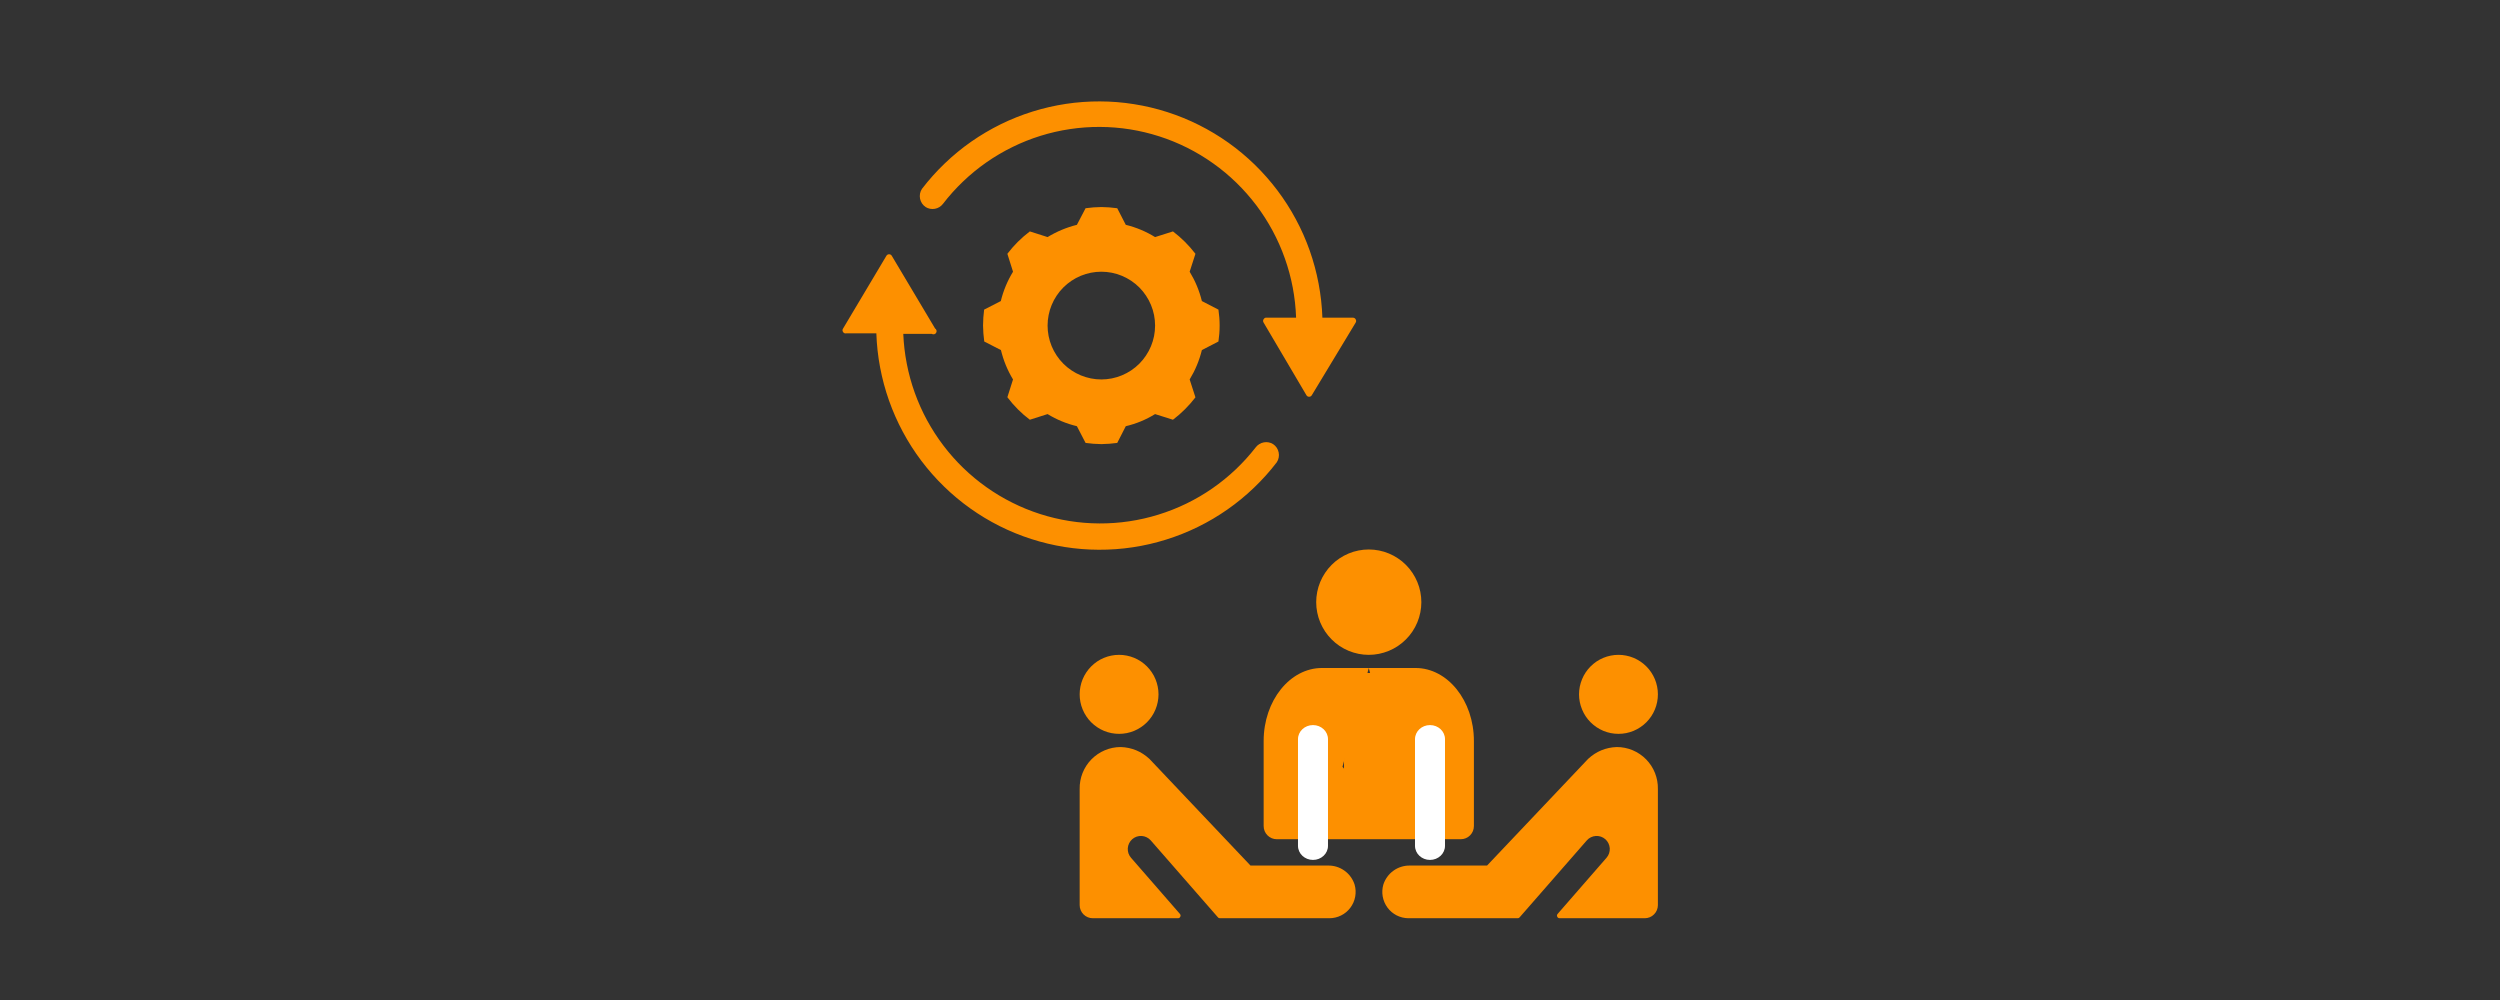 <svg xmlns="http://www.w3.org/2000/svg" xmlns:xlink="http://www.w3.org/1999/xlink" width="500" zoomAndPan="magnify" viewBox="0 0 375 150" height="200" preserveAspectRatio="xMidYMid meet" version="1.0"><rect x="0" y="0" width="375" height="150" fill="#333333" stroke="none"/><defs><clipPath id="21433ddd05"><path d="M 207 112 L 248.977 112 L 248.977 137.734 L 207 137.734 Z M 207 112 " clip-rule="nonzero"/></clipPath><clipPath id="06dc41f40b"><path d="M 236 98 L 248.977 98 L 248.977 111 L 236 111 Z M 236 98 " clip-rule="nonzero"/></clipPath><clipPath id="e815c36797"><path d="M 161 112 L 204 112 L 204 137.734 L 161 137.734 Z M 161 112 " clip-rule="nonzero"/></clipPath><clipPath id="33388f7616"><path d="M 194.699 108.75 L 199.199 108.75 L 199.199 129 L 194.699 129 Z M 194.699 108.75 " clip-rule="nonzero"/></clipPath><clipPath id="d91b53b616"><path d="M 212.25 108.75 L 216.75 108.75 L 216.75 129 L 212.25 129 Z M 212.25 108.75 " clip-rule="nonzero"/></clipPath><clipPath id="3decab3236"><path d="M 201.602 100.949 L 209.852 100.949 L 209.852 125.699 L 201.602 125.699 Z M 201.602 100.949 " clip-rule="nonzero"/></clipPath></defs><path fill="#fd9000" d="M 182.766 51.227 C 183.004 49.633 183.004 48.039 182.766 46.445 L 180.281 45.16 C 179.898 43.598 179.285 42.129 178.449 40.758 L 179.316 38.07 C 178.34 36.801 177.215 35.68 175.945 34.711 L 173.262 35.562 C 171.895 34.719 170.426 34.105 168.867 33.723 L 167.586 31.234 C 166.793 31.125 166 31.066 165.199 31.055 C 164.406 31.066 163.621 31.125 162.836 31.234 L 161.535 33.723 C 159.977 34.113 158.512 34.727 157.137 35.562 L 154.477 34.711 C 153.199 35.676 152.078 36.797 151.105 38.07 L 151.953 40.758 C 151.113 42.129 150.504 43.598 150.121 45.16 L 147.617 46.445 C 147.516 47.238 147.461 48.035 147.457 48.836 C 147.469 49.637 147.527 50.434 147.637 51.227 L 150.141 52.512 C 150.516 54.074 151.121 55.543 151.953 56.918 L 151.105 59.582 C 152.07 60.867 153.195 61.996 154.477 62.961 L 157.137 62.113 C 158.508 62.949 159.973 63.555 161.535 63.93 L 162.836 66.438 C 163.621 66.547 164.406 66.609 165.199 66.617 C 166 66.605 166.793 66.547 167.586 66.438 L 168.867 63.93 C 170.43 63.562 171.895 62.957 173.262 62.113 L 175.945 62.961 C 177.215 61.992 178.34 60.871 179.316 59.602 L 178.449 56.918 C 179.285 55.543 179.898 54.074 180.281 52.512 Z M 165.199 56.918 C 164.672 56.918 164.148 56.863 163.629 56.762 C 163.109 56.656 162.605 56.504 162.113 56.301 C 161.625 56.098 161.16 55.848 160.723 55.555 C 160.281 55.262 159.875 54.926 159.5 54.551 C 159.125 54.176 158.789 53.766 158.496 53.324 C 158.203 52.883 157.953 52.418 157.75 51.93 C 157.551 51.438 157.395 50.934 157.293 50.414 C 157.191 49.891 157.137 49.367 157.137 48.836 C 157.137 48.305 157.191 47.781 157.293 47.262 C 157.395 46.738 157.551 46.234 157.75 45.746 C 157.953 45.254 158.203 44.789 158.496 44.348 C 158.789 43.906 159.125 43.496 159.5 43.121 C 159.875 42.746 160.281 42.414 160.723 42.117 C 161.16 41.824 161.625 41.574 162.113 41.371 C 162.605 41.168 163.109 41.016 163.629 40.91 C 164.148 40.809 164.672 40.758 165.199 40.758 C 165.73 40.758 166.254 40.809 166.773 40.91 C 167.293 41.016 167.797 41.168 168.285 41.371 C 168.773 41.574 169.238 41.824 169.68 42.117 C 170.121 42.414 170.527 42.746 170.902 43.121 C 171.277 43.496 171.609 43.906 171.902 44.348 C 172.199 44.789 172.445 45.254 172.648 45.746 C 172.852 46.234 173.004 46.738 173.109 47.262 C 173.211 47.781 173.262 48.305 173.262 48.836 C 173.262 49.367 173.211 49.891 173.109 50.414 C 173.004 50.934 172.852 51.438 172.648 51.93 C 172.445 52.418 172.199 52.883 171.902 53.324 C 171.609 53.766 171.277 54.176 170.902 54.551 C 170.527 54.926 170.121 55.262 169.68 55.555 C 169.238 55.848 168.773 56.098 168.285 56.301 C 167.797 56.504 167.293 56.656 166.773 56.762 C 166.254 56.863 165.73 56.918 165.199 56.918 Z M 165.199 56.918 " fill-opacity="1" fill-rule="nonzero"/><path fill="#fd9000" d="M 189.547 48.402 L 195.953 59.266 C 196.043 59.43 196.18 59.512 196.367 59.512 C 196.551 59.512 196.691 59.43 196.781 59.266 L 203.344 48.402 C 203.445 48.238 203.449 48.074 203.355 47.906 C 203.262 47.738 203.121 47.652 202.93 47.652 L 198.359 47.652 C 198.301 45.934 198.109 44.23 197.789 42.539 C 197.473 40.852 197.023 39.195 196.453 37.574 C 195.879 35.953 195.188 34.387 194.371 32.875 C 193.559 31.359 192.637 29.918 191.602 28.547 C 190.566 27.176 189.434 25.891 188.203 24.691 C 186.973 23.496 185.656 22.398 184.258 21.402 C 182.859 20.41 181.391 19.527 179.859 18.758 C 178.324 17.988 176.738 17.34 175.105 16.816 C 173.473 16.289 171.809 15.895 170.113 15.625 C 168.422 15.355 166.715 15.215 165 15.211 C 163.285 15.203 161.578 15.328 159.883 15.582 C 158.188 15.84 156.52 16.223 154.883 16.734 C 153.242 17.246 151.656 17.879 150.113 18.637 C 148.574 19.395 147.102 20.266 145.691 21.246 C 144.285 22.23 142.961 23.316 141.723 24.504 C 140.48 25.691 139.336 26.969 138.293 28.332 C 138.148 28.547 138.055 28.785 138.004 29.039 C 137.957 29.297 137.957 29.551 138.008 29.809 C 138.059 30.062 138.16 30.297 138.305 30.516 C 138.449 30.73 138.629 30.91 138.844 31.055 C 139.051 31.184 139.27 31.27 139.508 31.316 C 139.746 31.363 139.984 31.363 140.223 31.32 C 140.461 31.281 140.684 31.195 140.891 31.074 C 141.098 30.949 141.277 30.793 141.426 30.602 C 142.348 29.398 143.359 28.277 144.453 27.23 C 145.547 26.184 146.715 25.227 147.957 24.359 C 149.199 23.492 150.5 22.727 151.859 22.059 C 153.215 21.391 154.617 20.832 156.062 20.379 C 157.508 19.93 158.977 19.59 160.473 19.367 C 161.969 19.141 163.477 19.031 164.988 19.039 C 166.5 19.043 168.004 19.168 169.5 19.402 C 170.992 19.641 172.461 19.992 173.902 20.457 C 175.344 20.918 176.738 21.492 178.094 22.168 C 179.445 22.848 180.738 23.625 181.973 24.504 C 183.207 25.379 184.367 26.348 185.453 27.402 C 186.539 28.461 187.539 29.594 188.453 30.801 C 189.363 32.012 190.18 33.285 190.895 34.617 C 191.613 35.953 192.227 37.336 192.73 38.766 C 193.238 40.195 193.633 41.652 193.914 43.145 C 194.195 44.633 194.363 46.137 194.414 47.652 L 190.039 47.652 C 189.828 47.617 189.668 47.691 189.551 47.867 C 189.434 48.043 189.434 48.223 189.547 48.402 Z M 189.547 48.402 " fill-opacity="1" fill-rule="nonzero"/><path fill="#fd9000" d="M 126.957 50 L 131.453 50 C 131.508 51.719 131.699 53.426 132.016 55.113 C 132.336 56.805 132.781 58.461 133.352 60.082 C 133.926 61.703 134.617 63.27 135.43 64.785 C 136.242 66.297 137.164 67.742 138.199 69.113 C 139.234 70.488 140.367 71.773 141.598 72.969 C 142.828 74.168 144.145 75.266 145.543 76.262 C 146.941 77.258 148.406 78.141 149.941 78.91 C 151.477 79.68 153.059 80.328 154.695 80.852 C 156.328 81.379 157.992 81.777 159.688 82.047 C 161.383 82.316 163.086 82.457 164.801 82.461 C 166.52 82.469 168.223 82.348 169.922 82.09 C 171.617 81.836 173.285 81.453 174.922 80.938 C 176.562 80.426 178.152 79.793 179.691 79.035 C 181.234 78.281 182.707 77.41 184.113 76.426 C 185.523 75.441 186.848 74.355 188.086 73.168 C 189.328 71.98 190.473 70.707 191.516 69.344 C 191.66 69.125 191.754 68.887 191.805 68.633 C 191.855 68.375 191.852 68.121 191.801 67.867 C 191.75 67.609 191.652 67.375 191.508 67.156 C 191.363 66.941 191.18 66.762 190.965 66.617 C 190.758 66.488 190.539 66.402 190.301 66.355 C 190.062 66.312 189.824 66.309 189.586 66.352 C 189.348 66.395 189.125 66.477 188.918 66.602 C 188.711 66.723 188.531 66.879 188.383 67.07 C 187.457 68.262 186.449 69.375 185.355 70.414 C 184.262 71.449 183.094 72.398 181.855 73.258 C 180.617 74.117 179.32 74.875 177.965 75.535 C 176.609 76.195 175.211 76.746 173.773 77.191 C 172.336 77.641 170.871 77.973 169.379 78.195 C 167.891 78.418 166.391 78.523 164.887 78.516 C 163.379 78.508 161.883 78.387 160.395 78.148 C 158.906 77.91 157.445 77.562 156.012 77.102 C 154.578 76.641 153.188 76.074 151.84 75.398 C 150.492 74.727 149.203 73.953 147.973 73.082 C 146.742 72.211 145.586 71.25 144.5 70.203 C 143.418 69.156 142.422 68.031 141.508 66.828 C 140.598 65.629 139.781 64.363 139.059 63.039 C 138.34 61.711 137.727 60.34 137.215 58.918 C 136.707 57.496 136.305 56.047 136.02 54.566 C 135.73 53.086 135.555 51.59 135.492 50.082 L 139.77 50.082 C 139.883 50.148 140 50.168 140.129 50.137 C 140.254 50.105 140.352 50.035 140.422 49.922 C 140.488 49.812 140.508 49.691 140.477 49.562 C 140.445 49.438 140.375 49.34 140.262 49.27 L 133.777 38.387 C 133.688 38.223 133.551 38.141 133.363 38.141 C 133.18 38.141 133.039 38.223 132.949 38.387 L 126.465 49.27 C 126.344 49.449 126.344 49.625 126.461 49.805 C 126.582 49.984 126.746 50.047 126.957 50 Z M 126.957 50 " fill-opacity="1" fill-rule="nonzero"/><g clip-path="url(#21433ddd05)"><path fill="#fd9000" d="M 242.516 112.055 C 240.863 112.117 239.43 112.711 238.219 113.832 L 223.059 129.832 L 211.445 129.832 C 211.012 129.828 210.582 129.895 210.168 130.027 C 209.75 130.156 209.363 130.352 209.012 130.609 C 208.656 130.863 208.348 131.168 208.094 131.523 C 207.836 131.875 207.641 132.262 207.504 132.68 C 207.418 132.973 207.367 133.27 207.352 133.574 C 207.336 133.875 207.355 134.18 207.406 134.477 C 207.461 134.777 207.547 135.066 207.668 135.348 C 207.785 135.625 207.938 135.887 208.117 136.133 C 208.297 136.379 208.504 136.598 208.734 136.797 C 208.965 136.992 209.215 137.16 209.484 137.301 C 209.758 137.438 210.039 137.543 210.332 137.617 C 210.629 137.691 210.926 137.73 211.23 137.734 L 227.652 137.734 C 227.773 137.742 227.871 137.695 227.945 137.598 L 238.02 126.062 C 238.191 125.863 238.395 125.707 238.629 125.594 C 238.863 125.477 239.113 125.414 239.371 125.395 C 239.633 125.379 239.887 125.414 240.133 125.496 C 240.383 125.582 240.602 125.711 240.801 125.883 C 240.996 126.055 241.152 126.262 241.266 126.496 C 241.379 126.73 241.445 126.977 241.465 127.238 C 241.48 127.5 241.445 127.754 241.363 128.004 C 241.277 128.25 241.148 128.473 240.977 128.668 L 233.645 137.086 C 233.535 137.211 233.516 137.352 233.586 137.504 C 233.652 137.656 233.773 137.734 233.938 137.734 L 246.715 137.734 C 246.973 137.734 247.227 137.688 247.469 137.586 C 247.711 137.484 247.922 137.344 248.105 137.156 C 248.293 136.973 248.434 136.758 248.535 136.516 C 248.633 136.273 248.684 136.023 248.684 135.762 L 248.684 118.355 C 248.691 117.945 248.66 117.539 248.586 117.133 C 248.512 116.73 248.402 116.336 248.25 115.953 C 248.098 115.57 247.91 115.207 247.688 114.863 C 247.461 114.52 247.207 114.199 246.922 113.906 C 246.633 113.613 246.32 113.352 245.98 113.121 C 245.641 112.891 245.281 112.695 244.902 112.535 C 244.523 112.379 244.137 112.258 243.734 112.176 C 243.332 112.094 242.926 112.055 242.516 112.055 Z M 242.516 112.055 " fill-opacity="1" fill-rule="nonzero"/></g><g clip-path="url(#06dc41f40b)"><path fill="#fd9000" d="M 248.684 104.152 C 248.684 104.539 248.648 104.926 248.57 105.309 C 248.496 105.691 248.383 106.059 248.234 106.418 C 248.086 106.781 247.902 107.121 247.688 107.445 C 247.473 107.77 247.227 108.066 246.953 108.344 C 246.68 108.617 246.379 108.863 246.055 109.078 C 245.734 109.297 245.391 109.477 245.035 109.629 C 244.676 109.777 244.305 109.887 243.926 109.965 C 243.543 110.039 243.16 110.078 242.77 110.078 C 242.383 110.078 241.996 110.039 241.617 109.965 C 241.234 109.887 240.867 109.777 240.508 109.629 C 240.148 109.477 239.809 109.297 239.484 109.078 C 239.164 108.863 238.863 108.617 238.59 108.344 C 238.312 108.066 238.07 107.77 237.852 107.445 C 237.637 107.121 237.457 106.781 237.309 106.418 C 237.16 106.059 237.047 105.691 236.969 105.309 C 236.895 104.926 236.855 104.539 236.855 104.152 C 236.855 103.762 236.895 103.379 236.969 102.996 C 237.047 102.613 237.16 102.242 237.309 101.883 C 237.457 101.523 237.637 101.184 237.852 100.859 C 238.07 100.535 238.312 100.234 238.59 99.961 C 238.863 99.688 239.164 99.441 239.484 99.223 C 239.809 99.008 240.148 98.824 240.508 98.676 C 240.867 98.527 241.234 98.414 241.617 98.34 C 241.996 98.262 242.383 98.227 242.77 98.227 C 243.16 98.227 243.543 98.262 243.926 98.34 C 244.305 98.414 244.676 98.527 245.035 98.676 C 245.391 98.824 245.734 99.008 246.055 99.223 C 246.379 99.441 246.68 99.688 246.953 99.961 C 247.227 100.234 247.473 100.535 247.688 100.859 C 247.902 101.184 248.086 101.523 248.234 101.883 C 248.383 102.242 248.496 102.613 248.57 102.996 C 248.648 103.379 248.684 103.762 248.684 104.152 Z M 248.684 104.152 " fill-opacity="1" fill-rule="nonzero"/></g><g clip-path="url(#e815c36797)"><path fill="#fd9000" d="M 199.184 129.832 L 187.574 129.832 L 172.414 113.832 C 171.199 112.711 169.77 112.117 168.117 112.055 C 167.707 112.055 167.301 112.094 166.898 112.176 C 166.496 112.258 166.105 112.375 165.73 112.535 C 165.352 112.695 164.992 112.891 164.652 113.121 C 164.312 113.352 164 113.613 163.711 113.906 C 163.426 114.199 163.168 114.52 162.945 114.863 C 162.723 115.207 162.535 115.57 162.383 115.953 C 162.23 116.336 162.121 116.727 162.047 117.133 C 161.973 117.539 161.941 117.945 161.949 118.355 L 161.949 135.762 C 161.949 136.023 161.996 136.273 162.098 136.516 C 162.199 136.758 162.34 136.973 162.523 137.156 C 162.711 137.344 162.922 137.484 163.164 137.586 C 163.406 137.688 163.656 137.734 163.918 137.734 L 176.691 137.734 C 176.859 137.734 176.98 137.656 177.047 137.504 C 177.117 137.352 177.098 137.211 176.988 137.086 L 169.656 128.668 C 169.484 128.473 169.355 128.25 169.27 128.004 C 169.188 127.754 169.152 127.5 169.168 127.238 C 169.188 126.977 169.25 126.73 169.367 126.496 C 169.48 126.262 169.637 126.055 169.832 125.883 C 170.027 125.711 170.25 125.582 170.496 125.496 C 170.746 125.414 171 125.379 171.258 125.395 C 171.52 125.414 171.766 125.477 172 125.594 C 172.234 125.707 172.441 125.863 172.613 126.062 L 182.688 137.598 C 182.762 137.695 182.859 137.742 182.98 137.734 L 199.402 137.734 C 199.707 137.734 200.012 137.699 200.309 137.629 C 200.605 137.559 200.891 137.457 201.164 137.32 C 201.438 137.184 201.695 137.016 201.93 136.82 C 202.164 136.621 202.371 136.402 202.555 136.156 C 202.738 135.91 202.895 135.648 203.016 135.367 C 203.137 135.086 203.227 134.793 203.281 134.492 C 203.336 134.191 203.355 133.887 203.34 133.578 C 203.324 133.273 203.273 132.973 203.188 132.68 C 203.051 132.258 202.852 131.867 202.59 131.512 C 202.328 131.152 202.02 130.848 201.656 130.59 C 201.297 130.336 200.906 130.141 200.484 130.012 C 200.059 129.883 199.629 129.824 199.184 129.832 Z M 199.184 129.832 " fill-opacity="1" fill-rule="nonzero"/></g><path fill="#fd9000" d="M 173.777 104.152 C 173.777 104.539 173.738 104.926 173.66 105.309 C 173.586 105.691 173.473 106.059 173.324 106.418 C 173.176 106.781 172.996 107.121 172.777 107.445 C 172.562 107.77 172.316 108.066 172.043 108.344 C 171.77 108.617 171.469 108.863 171.148 109.078 C 170.824 109.297 170.484 109.477 170.125 109.629 C 169.766 109.777 169.395 109.887 169.016 109.965 C 168.633 110.039 168.25 110.078 167.863 110.078 C 167.473 110.078 167.09 110.039 166.707 109.965 C 166.328 109.887 165.957 109.777 165.598 109.629 C 165.238 109.477 164.898 109.297 164.574 109.078 C 164.254 108.863 163.953 108.617 163.68 108.344 C 163.406 108.066 163.16 107.77 162.945 107.445 C 162.73 107.121 162.547 106.781 162.398 106.418 C 162.25 106.059 162.137 105.691 162.062 105.309 C 161.984 104.926 161.949 104.539 161.949 104.152 C 161.949 103.762 161.984 103.379 162.062 102.996 C 162.137 102.613 162.25 102.242 162.398 101.883 C 162.547 101.523 162.73 101.184 162.945 100.859 C 163.16 100.535 163.406 100.234 163.68 99.961 C 163.953 99.688 164.254 99.441 164.574 99.223 C 164.898 99.008 165.238 98.824 165.598 98.676 C 165.957 98.527 166.328 98.414 166.707 98.34 C 167.09 98.262 167.473 98.227 167.863 98.227 C 168.25 98.227 168.633 98.262 169.016 98.34 C 169.395 98.414 169.766 98.527 170.125 98.676 C 170.484 98.824 170.824 99.008 171.148 99.223 C 171.469 99.441 171.77 99.688 172.043 99.961 C 172.316 100.234 172.562 100.535 172.777 100.859 C 172.996 101.184 173.176 101.523 173.324 101.883 C 173.473 102.242 173.586 102.613 173.66 102.996 C 173.738 103.379 173.777 103.762 173.777 104.152 Z M 173.777 104.152 " fill-opacity="1" fill-rule="nonzero"/><path fill="#fd9000" d="M 213.203 90.324 C 213.203 90.84 213.152 91.355 213.051 91.863 C 212.949 92.375 212.801 92.867 212.602 93.348 C 212.402 93.828 212.16 94.281 211.871 94.715 C 211.586 95.145 211.258 95.543 210.891 95.91 C 210.527 96.277 210.129 96.605 209.695 96.895 C 209.266 97.18 208.812 97.426 208.332 97.625 C 207.855 97.82 207.363 97.973 206.855 98.074 C 206.348 98.176 205.832 98.227 205.316 98.227 C 204.797 98.227 204.285 98.176 203.777 98.074 C 203.27 97.973 202.777 97.82 202.297 97.625 C 201.82 97.426 201.367 97.18 200.934 96.895 C 200.504 96.605 200.105 96.277 199.742 95.91 C 199.375 95.543 199.047 95.145 198.762 94.715 C 198.473 94.281 198.23 93.828 198.031 93.348 C 197.832 92.867 197.684 92.375 197.582 91.863 C 197.48 91.355 197.43 90.84 197.43 90.324 C 197.43 89.805 197.48 89.289 197.582 88.781 C 197.684 88.273 197.832 87.777 198.031 87.301 C 198.23 86.82 198.473 86.363 198.762 85.934 C 199.047 85.5 199.375 85.102 199.742 84.734 C 200.105 84.367 200.504 84.039 200.934 83.754 C 201.367 83.465 201.82 83.223 202.297 83.023 C 202.777 82.824 203.27 82.672 203.777 82.574 C 204.285 82.473 204.797 82.422 205.316 82.422 C 205.832 82.422 206.348 82.473 206.855 82.574 C 207.363 82.672 207.855 82.824 208.332 83.023 C 208.812 83.223 209.266 83.465 209.695 83.754 C 210.129 84.039 210.527 84.367 210.891 84.734 C 211.258 85.102 211.586 85.5 211.871 85.934 C 212.16 86.363 212.402 86.82 212.602 87.301 C 212.801 87.777 212.949 88.273 213.051 88.781 C 213.152 89.289 213.203 89.805 213.203 90.324 Z M 213.203 90.324 " fill-opacity="1" fill-rule="nonzero"/><path fill="#fd9000" d="M 221.086 111.145 C 221.086 105.102 217.145 100.199 212.332 100.199 L 205.316 100.199 L 209.258 115.016 L 205.316 119.957 L 201.375 115.016 L 205.316 100.199 L 198.297 100.199 C 193.488 100.199 189.547 105.102 189.547 111.145 L 189.547 123.906 C 189.547 124.168 189.598 124.422 189.695 124.664 C 189.797 124.906 189.938 125.117 190.125 125.305 C 190.309 125.488 190.52 125.633 190.762 125.734 C 191.004 125.832 191.254 125.883 191.516 125.883 L 219.113 125.883 C 219.375 125.883 219.629 125.832 219.871 125.734 C 220.109 125.633 220.324 125.488 220.508 125.305 C 220.695 125.117 220.836 124.906 220.938 124.664 C 221.035 124.422 221.086 124.168 221.086 123.906 Z M 221.086 111.145 " fill-opacity="1" fill-rule="nonzero"/><g clip-path="url(#33388f7616)"><path fill="#ffffff" d="M 196.949 108.762 C 198.191 108.762 199.199 109.707 199.199 110.875 L 199.199 126.875 C 199.199 128.043 198.191 128.988 196.949 128.988 C 195.707 128.988 194.699 128.043 194.699 126.875 L 194.699 110.875 C 194.699 109.707 195.707 108.762 196.949 108.762 " fill-opacity="1" fill-rule="nonzero"/></g><g clip-path="url(#d91b53b616)"><path fill="#ffffff" d="M 214.5 108.762 C 215.742 108.762 216.75 109.707 216.75 110.875 L 216.75 126.875 C 216.75 128.043 215.742 128.988 214.5 128.988 C 213.258 128.988 212.25 128.043 212.25 126.875 L 212.25 110.875 C 212.25 109.707 213.258 108.762 214.5 108.762 " fill-opacity="1" fill-rule="nonzero"/></g><g clip-path="url(#3decab3236)"><path fill="#fd9000" d="M 201.602 100.949 L 209.848 100.949 L 209.848 125.699 L 201.602 125.699 L 201.602 100.949 " fill-opacity="1" fill-rule="nonzero"/></g></svg>